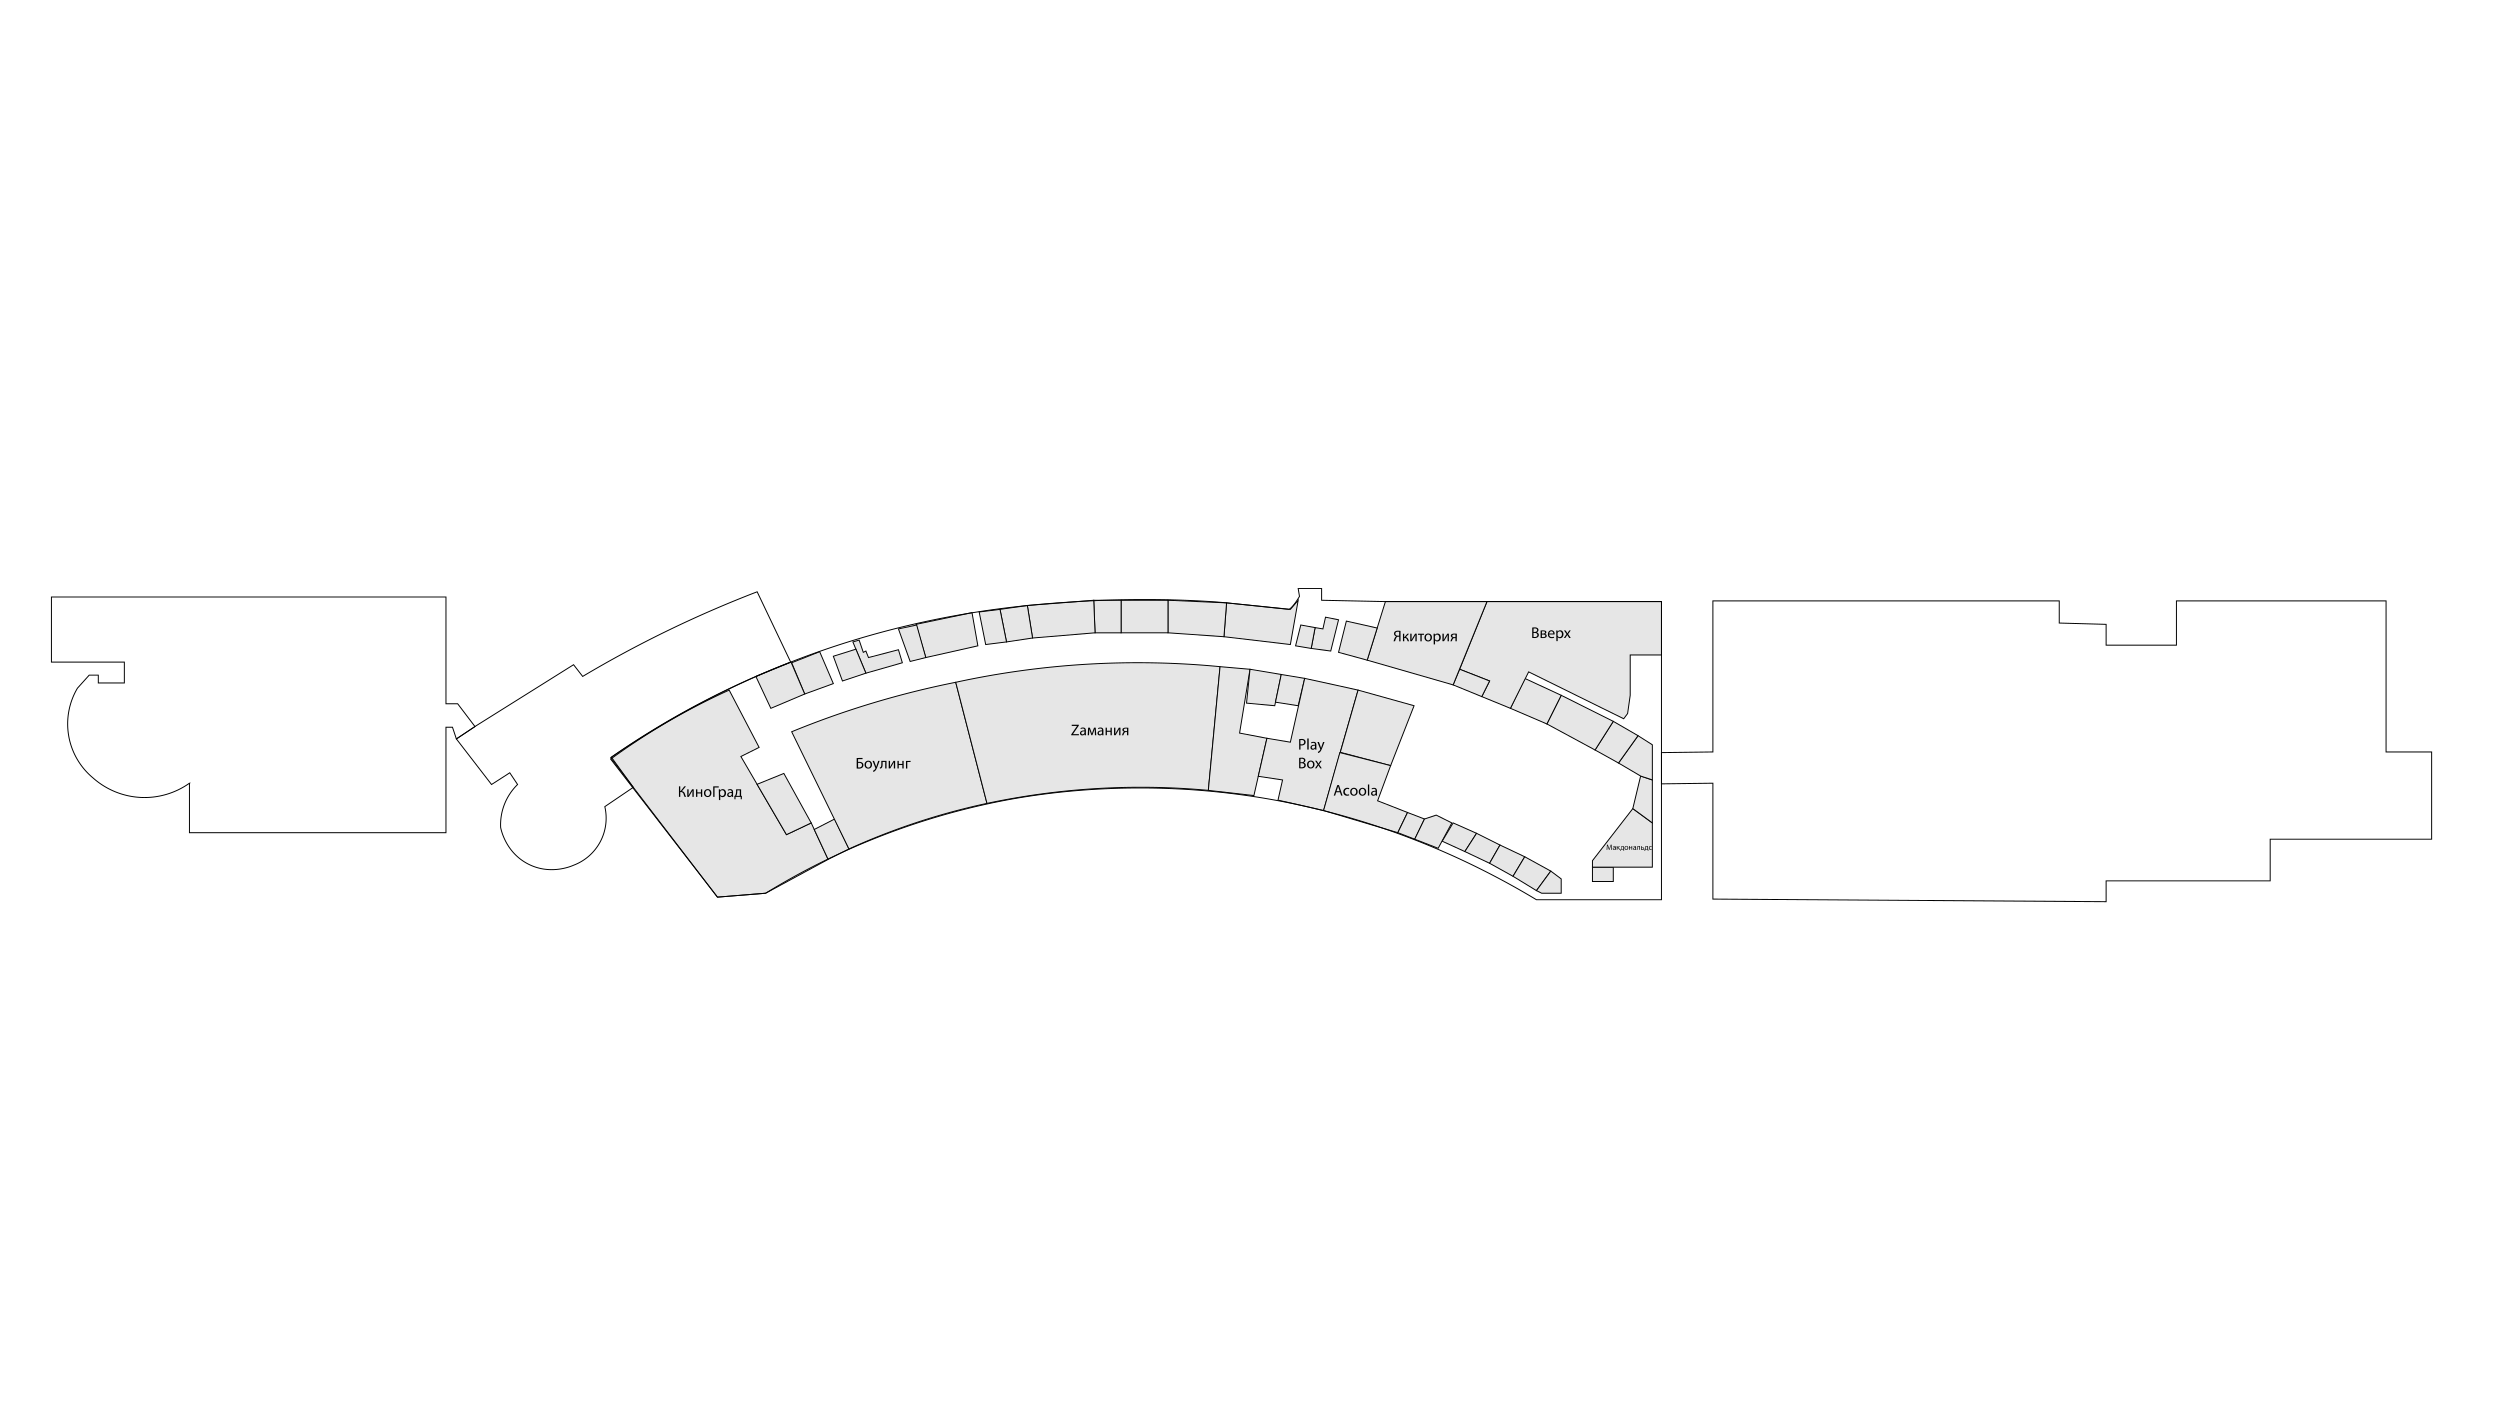 <svg xmlns="http://www.w3.org/2000/svg" width="1920" height="1080" viewBox="0 0 1920 1080">
  <title>1Монтажная область 1</title>
  <g id="d1465868-a58d-400a-90f3-0afe6e06e4f1" data-name="Слой 2">
    <path d="M569,581l35,60,19-9,13,28-48,26-37,3L469,583c12.15-8.87,25.81-18,41-27a512.94,512.94,0,0,1,50-26l23,44Z" fill="#e6e6e6" stroke="#000" stroke-miterlimit="10" stroke-width="0.75"/>
    <polygon points="602 594 623 632 604 641 581.44 602.33 602 594" fill="#e6e6e6" stroke="#000" stroke-miterlimit="10" stroke-width="0.75"/>
    <polygon points="641 629 652 652 636 660 625.33 637.03 641 629" fill="#e6e6e6" stroke="#000" stroke-miterlimit="10" stroke-width="0.75"/>
    <path d="M608,562c18.59-7.62,39.29-15.15,62-22s44.25-12.06,64-16l24,93a519.16,519.16,0,0,0-58,16c-17.62,6-33.64,12.47-48,19Z" fill="#e6e6e6" stroke="#000" stroke-miterlimit="10" stroke-width="0.75"/>
    <path d="M937,512l-9,95a569.27,569.27,0,0,0-170,10l-24-93a658.23,658.23,0,0,1,203-12Z" fill="#e6e6e6" stroke="#000" stroke-miterlimit="10" stroke-width="0.75"/>
    <polygon points="960 514 952 563 973 567 963 611 928 607 937 512 960 514" fill="#e6e6e6" stroke="#000" stroke-miterlimit="10" stroke-width="0.75"/>
    <polygon points="984 518 979 542 957.33 540 960 514 984 518" fill="#e6e6e6" stroke="#000" stroke-miterlimit="10" stroke-width="0.75"/>
    <polygon points="997 542 979.57 539.28 984 518 1002 521 997 542" fill="#e6e6e6" stroke="#000" stroke-miterlimit="10" stroke-width="0.75"/>
    <path d="M1043,530l-26.5,92.5-35-8q1.75-7.75,3.5-15.5l-18.64-2.79L973,567l18,3,11-49q11.46,2.46,23,5Q1034,528,1043,530Z" fill="#e6e6e6" stroke="#000" stroke-miterlimit="10" stroke-width="0.75"/>
    <polygon points="1086 542 1068 588 1029.35 577.77 1043 530 1086 542" fill="#e6e6e6" stroke="#000" stroke-miterlimit="10" stroke-width="0.75"/>
    <path d="M1081,624l-7.5,15.5h0l-57-17q6.25-22.25,12.5-44.5l39,10-10,27Z" fill="#e6e6e6" stroke="#000" stroke-miterlimit="10" stroke-width="0.75"/>
    <path d="M1094,629l-7.5,15.5-13-5L1081,624Z" fill="#e6e6e6" stroke="#000" stroke-miterlimit="10" stroke-width="0.75"/>
    <path d="M1115,632l-10.5,19.5-18-7L1094,629l9-3Z" fill="#e6e6e6" stroke="#000" stroke-miterlimit="10" stroke-width="0.75"/>
    <polygon points="1134 640 1125 654 1107.61 646.05 1116 632 1134 640" fill="#e6e6e6" stroke="#000" stroke-miterlimit="10" stroke-width="0.75"/>
    <polygon points="1152 649 1144 663 1125 654 1134 640 1152 649" fill="#e6e6e6" stroke="#000" stroke-miterlimit="10" stroke-width="0.75"/>
    <polygon points="1171 658 1162 673 1144 663 1152 649 1171 658" fill="#e6e6e6" stroke="#000" stroke-miterlimit="10" stroke-width="0.75"/>
    <polygon points="1191 669 1180 684 1162 673 1171 658 1191 669" fill="#e6e6e6" stroke="#000" stroke-miterlimit="10" stroke-width="0.75"/>
    <polygon points="1199 675 1199 686 1184 686 1180 684 1191 669 1199 675" fill="#e6e6e6" stroke="#000" stroke-miterlimit="10" stroke-width="0.75"/>
    <rect x="1223" y="666" width="16" height="11" fill="#e6e6e6" stroke="#000" stroke-miterlimit="10" stroke-width="0.75"/>
    <polygon points="1254 621 1269 632 1269 666 1223 666 1223 661 1254 621" fill="#e6e6e6" stroke="#000" stroke-miterlimit="10" stroke-width="0.75"/>
    <polygon points="1269 599 1269 632 1254 621 1260 596 1269 599" fill="#e6e6e6" stroke="#000" stroke-miterlimit="10" stroke-width="0.75"/>
    <polygon points="1269 572 1269 599 1260 596 1243 586 1258 565 1269 572" fill="#e6e6e6" stroke="#000" stroke-miterlimit="10" stroke-width="0.75"/>
    <polygon points="1239 554 1258 565 1243 586 1225 576 1239 554" fill="#e6e6e6" stroke="#000" stroke-miterlimit="10" stroke-width="0.75"/>
    <polygon points="1199 534 1239 554 1225 576 1188 556 1199 534" fill="#e6e6e6" stroke="#000" stroke-miterlimit="10" stroke-width="0.75"/>
    <polygon points="1171 521 1199 534 1188 556 1160 544 1171 521" fill="#e6e6e6" stroke="#000" stroke-miterlimit="10" stroke-width="0.75"/>
    <polygon points="1276 503 1252 503 1252 534 1250 548 1247 552 1174 516 1160 544 1138 535 1144 523 1121 514 1142 462 1276 462 1276 503" fill="#e6e6e6" stroke="#000" stroke-miterlimit="10" stroke-width="0.75"/>
    <polygon points="1116 526 1138 535 1144 523 1121 514 1116 526" fill="#e6e6e6" stroke="#000" stroke-miterlimit="10" stroke-width="0.75"/>
    <polygon points="1064 462 1050 507 1116 526 1142 462 1064 462" fill="#e6e6e6" stroke="#000" stroke-miterlimit="10" stroke-width="0.75"/>
    <polygon points="1034 477 1028 501 1050 507 1057.68 482.33 1034 477" fill="#e6e6e6" stroke="#000" stroke-miterlimit="10" stroke-width="0.75"/>
    <polygon points="1018 474 1028 476 1022 500 1007 498 1010 482 1016 483 1018 474" fill="#e6e6e6" stroke="#000" stroke-miterlimit="10" stroke-width="0.75"/>
    <polygon points="999 480 1010 482 1007 498 995 496 999 480" fill="#e6e6e6" stroke="#000" stroke-miterlimit="10" stroke-width="0.75"/>
    <polygon points="991 468 997 461 991 495 940 489 942 463 991 468" fill="#e6e6e6" stroke="#000" stroke-miterlimit="10" stroke-width="0.75"/>
    <polygon points="897 461 897 486 940 489 942 463 897 461" fill="#e6e6e6" stroke="#000" stroke-miterlimit="10" stroke-width="0.75"/>
    <rect x="861" y="461" width="36" height="25" fill="#e6e6e6" stroke="#000" stroke-miterlimit="10" stroke-width="0.75"/>
    <polygon points="840 461 841 486 861 486 861 461 840 461" fill="#e6e6e6" stroke="#000" stroke-miterlimit="10" stroke-width="0.75"/>
    <polygon points="789 465 793 490 841 486 840 461 789 465" fill="#e6e6e6" stroke="#000" stroke-miterlimit="10" stroke-width="0.75"/>
    <polygon points="768 468 773 493 793 490 789 465 768 468" fill="#e6e6e6" stroke="#000" stroke-miterlimit="10" stroke-width="0.75"/>
    <polygon points="752 470 757 495 773 493 768 468 752 470" fill="#e6e6e6" stroke="#000" stroke-miterlimit="10" stroke-width="0.75"/>
    <path d="M703.5,479.5l43-9L751,496l-40,9Z" fill="#e6e6e6" stroke="#000" stroke-miterlimit="10" stroke-width="0.75"/>
    <polygon points="690 483 704 480 711 505 699 508 690 483" fill="#e6e6e6" stroke="#000" stroke-miterlimit="10" stroke-width="0.75"/>
    <polygon points="665 517 693 509 690 499 667 505 665 500 663 501 659.82 491.62 655 493 665 517" fill="#e6e6e6" stroke="#000" stroke-miterlimit="10" stroke-width="0.75"/>
    <polygon points="640 504 657.32 498.56 665 517 647 523 640 504" fill="#e6e6e6" stroke="#000" stroke-miterlimit="10" stroke-width="0.75"/>
    <path d="M608,509l21.5-8.5L640,525l-22,8Z" fill="#e6e6e6" stroke="#000" stroke-miterlimit="10" stroke-width="0.75"/>
    <path d="M580.5,519.5l27-11L618,533l-26,11Q586.25,531.75,580.5,519.5Z" fill="#e6e6e6" stroke="#000" stroke-miterlimit="10" stroke-width="0.75"/>
  </g>
  <g id="4eb15c32-95c7-44c7-958b-6bb2cc410f13" data-name="Слой 3">
    <path d="M469,582a678.83,678.83,0,0,1,137-73c98.68-38.77,182.13-44.55,222-47,65.07-4,114,1,114,1l48,5c3.61-2.21,8-10,8-10l-1-6h18v9l48,1h213V691h-96c-51.21-30.84-136.15-72-247-83-81.68-8.13-145,3.3-168,8a549.22,549.22,0,0,0-177,70l-37,3Z" fill="none" stroke="#000" stroke-miterlimit="10" stroke-width="0.75"/>
    <polygon points="1276 578 1315.5 577.5 1315.5 461.5 1581.5 461.5 1581.5 478.5 1617.5 479.5 1617.5 495.5 1671.5 495.5 1671.5 461.5 1832.5 461.5 1832.5 577.5 1867.5 577.5 1867.5 644.5 1743.5 644.5 1743.5 676.5 1617.5 676.5 1617.5 692.5 1315.5 690.5 1315.5 601.5 1276 602 1276 578" fill="none" stroke="#000" stroke-miterlimit="10" stroke-width="0.75"/>
    <path d="M365.5,557.5l75-47,7,9c20.17-12,42.5-24.17,67-36,23.45-11.32,45.92-20.89,67-29l25.75,54a656.23,656.23,0,0,0-137.75,73l16.88,23.17L464.5,619.5a38.65,38.65,0,0,1-24,45c-2,.89-18.09,7.76-35-1s-20.58-25.86-21-28a43.22,43.22,0,0,1,13-33l-6-9-14,9-27-35Z" fill="none" stroke="#000" stroke-miterlimit="10" stroke-width="0.75"/>
    <path d="M39.5,458.5h303v82h9L364.79,558,350.5,567.5l-3-9h-5v81h-197v-38a59.54,59.54,0,0,1-74-4,53.91,53.91,0,0,1-12-69l9-10h7v6h20v-16h-56Z" fill="none" stroke="#000" stroke-miterlimit="10" stroke-width="0.75"/>
  </g>
  <g id="e6e5cadb-e322-4c3a-916c-a991f935cc0c" data-name="Слой 4">
    <g>
      <path d="M662.44,582.08V583H659v2.17a8.1,8.1,0,0,1,1-.06,3.88,3.88,0,0,1,2.09.54,2.22,2.22,0,0,1,1,2,2.38,2.38,0,0,1-.67,1.75,4.1,4.1,0,0,1-2.86.9,11.8,11.8,0,0,1-1.63-.1v-8.06ZM659,589.36a4.27,4.27,0,0,0,.87.06,2.34,2.34,0,0,0,1.7-.62,1.65,1.65,0,0,0,.45-1.19,1.54,1.54,0,0,0-.66-1.32,2.69,2.69,0,0,0-1.54-.4c-.24,0-.56,0-.82,0Z"/>
      <path d="M669.68,587.22a2.84,2.84,0,0,1-2.89,3.08,2.76,2.76,0,0,1-2.78-3,2.83,2.83,0,0,1,2.88-3.08A2.75,2.75,0,0,1,669.68,587.22Zm-4.61.06c0,1.27.74,2.23,1.77,2.23s1.76-1,1.76-2.26c0-1-.49-2.23-1.74-2.23S665.07,586.17,665.07,587.28Z"/>
      <path d="M671.28,584.36l1.27,3.43c.13.39.28.84.37,1.19h0c.1-.35.22-.79.37-1.21l1.15-3.41h1.11L674,588.5c-.75,2-1.27,3-2,3.63a2.85,2.85,0,0,1-1.29.69l-.27-.89a2.68,2.68,0,0,0,.93-.52,3.18,3.18,0,0,0,.88-1.17.76.76,0,0,0,.09-.25.94.94,0,0,0-.08-.28l-2.14-5.35Z"/>
      <path d="M680.85,584.36v5.81h-1v-5h-2v1.51c0,1.63-.16,2.72-.91,3.22a1.74,1.74,0,0,1-1.15.36l-.11-.83a1.33,1.33,0,0,0,.57-.24c.54-.4.6-1.21.6-2.51v-2.34Z"/>
      <path d="M683.55,584.36v2.45c0,.92,0,1.5-.06,2.33h0c.35-.71.55-1.12.94-1.79l1.81-3h1.23v5.81h-1v-2.46c0-1,0-1.44.08-2.38h0c-.37.75-.62,1.21-1,1.8-.55.9-1.19,2-1.81,3h-1.21v-5.81Z"/>
      <path d="M690.25,584.36v2.34H693v-2.34h1v5.81h-1v-2.63h-2.76v2.63h-1v-5.81Z"/>
      <path d="M699.32,584.36v.85H696.8v5h-1v-5.81Z"/>
    </g>
    <g>
      <path d="M522.44,603.92v3.58h.33l2.77-3.58h1.26l-3.06,3.7a2.7,2.7,0,0,1,2.26,2.09,21,21,0,0,0,.89,2.29h-1.12a14.31,14.31,0,0,1-.74-1.91,2.18,2.18,0,0,0-2.25-1.8h-.34V612h-1v-8.08Z"/>
      <path d="M528.85,606.2v2.44c0,.93,0,1.5-.06,2.33h0c.34-.71.55-1.11.93-1.79l1.81-3h1.24V612h-1v-2.46c0-.95,0-1.44.07-2.37h0c-.37.74-.63,1.21-1,1.8-.55.9-1.19,2-1.81,3h-1.21v-5.8Z"/>
      <path d="M535.55,606.2v2.33h2.76V606.2h1V612h-1v-2.63h-2.76V612h-1v-5.8Z"/>
      <path d="M546.33,609.05a2.83,2.83,0,0,1-2.89,3.08,2.76,2.76,0,0,1-2.78-3,2.84,2.84,0,0,1,2.88-3.09A2.74,2.74,0,0,1,546.33,609.05Zm-4.6.06c0,1.27.73,2.23,1.76,2.23s1.76-1,1.76-2.25c0-1-.49-2.24-1.74-2.24S541.73,608,541.73,609.11Z"/>
      <path d="M552,603.92v.87h-3.25V612h-1v-8.08Z"/>
      <path d="M552.06,608.09c0-.74,0-1.34,0-1.89h1l0,1h0a2.28,2.28,0,0,1,2.06-1.13c1.41,0,2.46,1.19,2.46,3,0,2.09-1.27,3.12-2.64,3.12a2,2,0,0,1-1.78-.91h0v3.16h-1Zm1,1.55a2.82,2.82,0,0,0,0,.43,1.63,1.63,0,0,0,1.58,1.23c1.12,0,1.77-.91,1.77-2.24,0-1.16-.62-2.16-1.73-2.16a1.7,1.7,0,0,0-1.6,1.31,2,2,0,0,0-.07.43Z"/>
      <path d="M562.1,612l-.08-.73h0a2.17,2.17,0,0,1-1.77.86,1.66,1.66,0,0,1-1.78-1.67c0-1.4,1.25-2.17,3.49-2.15v-.12a1.2,1.2,0,0,0-1.32-1.35,2.93,2.93,0,0,0-1.51.43l-.24-.69a3.64,3.64,0,0,1,1.91-.52c1.77,0,2.2,1.21,2.2,2.38v2.17a8.4,8.4,0,0,0,.1,1.39Zm-.15-3c-1.16,0-2.46.18-2.46,1.3a.93.93,0,0,0,1,1,1.45,1.45,0,0,0,1.41-1A1.35,1.35,0,0,0,562,610Z"/>
      <path d="M569.17,606.2v5h.6l-.06,2.63h-.83l0-1.85h-4l0,1.85h-.83l-.05-2.63h.49A4.53,4.53,0,0,0,565,610a7.59,7.59,0,0,0,.33-2.31V606.2ZM566.23,608a7.77,7.77,0,0,1-.3,2.16,5.87,5.87,0,0,1-.47,1.08h2.68V607h-1.91Z"/>
    </g>
    <g>
      <path d="M822.69,564.06l4.49-6.56v0h-4.1v-.88h5.45v.64l-4.46,6.54v0h4.52v.88h-5.9Z"/>
      <path d="M833.06,564.67l-.08-.73h0a2.18,2.18,0,0,1-1.78.86,1.65,1.65,0,0,1-1.77-1.67c0-1.4,1.25-2.17,3.49-2.16v-.12a1.19,1.19,0,0,0-1.32-1.34,2.93,2.93,0,0,0-1.51.43l-.24-.69a3.52,3.52,0,0,1,1.91-.52c1.77,0,2.2,1.21,2.2,2.37v2.18a8.4,8.4,0,0,0,.1,1.39Zm-.16-3c-1.15,0-2.46.17-2.46,1.3a.94.94,0,0,0,1,1,1.43,1.43,0,0,0,1.4-1,1,1,0,0,0,.06-.34Z"/>
      <path d="M835.69,558.86H837l1.06,2.93c.14.43.4,1.14.53,1.59h0c.13-.43.46-1.35.68-2l.94-2.53h1.31l.41,5.81h-1l-.13-2.77c0-.63-.09-1.37-.11-2.08h0c-.15.53-.31,1-.63,1.89l-1.12,2.92h-.77l-1-2.87c-.18-.55-.43-1.39-.57-1.93h0c0,.69-.06,1.46-.1,2.09l-.14,2.75h-1Z"/>
      <path d="M846.51,564.67l-.08-.73h0a2.17,2.17,0,0,1-1.77.86,1.66,1.66,0,0,1-1.78-1.67c0-1.4,1.25-2.17,3.49-2.16v-.12a1.19,1.19,0,0,0-1.32-1.34,2.93,2.93,0,0,0-1.51.43l-.24-.69a3.55,3.55,0,0,1,1.91-.52c1.77,0,2.2,1.21,2.2,2.37v2.18a8.4,8.4,0,0,0,.1,1.39Zm-.15-3c-1.16,0-2.46.17-2.46,1.3a.93.93,0,0,0,1,1,1.45,1.45,0,0,0,1.41-1,1.35,1.35,0,0,0,.06-.34Z"/>
      <path d="M850.1,558.86v2.34h2.76v-2.34h1v5.81h-1V562H850.1v2.63h-1v-5.81Z"/>
      <path d="M856.6,558.86v2.45c0,.92,0,1.5-.06,2.33h0c.35-.71.55-1.12.94-1.79l1.81-3h1.23v5.81h-1v-2.46c0-1,0-1.44.08-2.38h0c-.37.75-.62,1.21-1,1.8-.55.9-1.19,2-1.81,3h-1.21v-5.81Z"/>
      <path d="M866.56,564.67h-1v-2.44h-.78a1.35,1.35,0,0,0-1,.33,4,4,0,0,0-.82,1.63,3.07,3.07,0,0,1-.24.48h-1.13a3.2,3.2,0,0,0,.36-.66,4.47,4.47,0,0,1,.92-1.75,1.35,1.35,0,0,1,.66-.34v0a1.54,1.54,0,0,1-1.54-1.43,1.39,1.39,0,0,1,.77-1.26,4,4,0,0,1,1.94-.4,16,16,0,0,1,1.87.12Zm-1-5.11a5.44,5.44,0,0,0-.88-.06c-.72,0-1.57.2-1.57,1s.93,1,1.55,1h.9Z"/>
    </g>
    <g>
      <path d="M997.74,567.68a12.63,12.63,0,0,1,2-.16,3.26,3.26,0,0,1,2.26.68,2.15,2.15,0,0,1,.71,1.69,2.35,2.35,0,0,1-.62,1.72,3.34,3.34,0,0,1-2.47.89,3.61,3.61,0,0,1-.84-.07v3.24h-1Zm1,3.9a3.49,3.49,0,0,0,.86.08c1.26,0,2-.61,2-1.73s-.76-1.58-1.91-1.58a5,5,0,0,0-1,.08Z"/>
      <path d="M1004,567.15h1.06v8.52H1004Z"/>
      <path d="M1010.08,575.67l-.08-.73h0a2.19,2.19,0,0,1-1.78.86,1.65,1.65,0,0,1-1.77-1.67c0-1.4,1.25-2.17,3.49-2.16v-.12a1.19,1.19,0,0,0-1.32-1.34,2.93,2.93,0,0,0-1.51.43l-.24-.69a3.52,3.52,0,0,1,1.91-.52c1.77,0,2.2,1.21,2.2,2.37v2.18a8.4,8.4,0,0,0,.1,1.39Zm-.16-3c-1.15,0-2.46.17-2.46,1.3a.94.94,0,0,0,1,1,1.43,1.43,0,0,0,1.4-1,1,1,0,0,0,.06-.34Z"/>
      <path d="M1012.94,569.86l1.27,3.43c.13.39.27.84.37,1.19h0c.11-.35.23-.79.37-1.21l1.16-3.41h1.11l-1.58,4.14c-.76,2-1.27,3-2,3.63a2.87,2.87,0,0,1-1.3.69l-.26-.89a2.65,2.65,0,0,0,.92-.52,3.09,3.09,0,0,0,.89-1.17.69.69,0,0,0,.08-.25.85.85,0,0,0-.07-.28l-2.14-5.35Z"/>
      <path d="M997.74,582.09a10.7,10.7,0,0,1,1.91-.17,3.31,3.31,0,0,1,2.22.59,1.69,1.69,0,0,1,.67,1.43,1.9,1.9,0,0,1-1.37,1.77v0a2.08,2.08,0,0,1,1.67,2,2.15,2.15,0,0,1-.68,1.62,4.06,4.06,0,0,1-2.8.76,11.75,11.75,0,0,1-1.62-.1Zm1,3.31h1c1.1,0,1.75-.57,1.75-1.35,0-.95-.72-1.32-1.78-1.32a4.21,4.21,0,0,0-.92.07Zm0,3.88a6.56,6.56,0,0,0,.87,0c1.08,0,2.08-.39,2.08-1.57s-1-1.56-2.09-1.56h-.86Z"/>
      <path d="M1009.51,587.12a2.84,2.84,0,0,1-2.89,3.08,2.76,2.76,0,0,1-2.78-3,2.83,2.83,0,0,1,2.88-3.08A2.74,2.74,0,0,1,1009.51,587.12Zm-4.6.06c0,1.27.73,2.23,1.76,2.23s1.76-.95,1.76-2.26c0-1-.49-2.23-1.73-2.23S1004.91,586.07,1004.91,587.18Z"/>
      <path d="M1011.17,584.26l.83,1.25c.22.32.4.62.59,1h0c.2-.35.39-.65.58-1l.81-1.24h1.14l-2,2.81,2,3H1014l-.85-1.31c-.23-.34-.42-.66-.62-1h0c-.2.35-.4.66-.62,1l-.84,1.31h-1.16l2.06-3-2-2.85Z"/>
    </g>
    <g>
      <path d="M1026.22,608.46l-.84,2.54h-1.08l2.75-8.08h1.26l2.75,8.08H1030l-.87-2.54Zm2.65-.82-.79-2.32c-.18-.53-.3-1-.42-1.48h0c-.12.48-.25,1-.4,1.46l-.8,2.34Z"/>
      <path d="M1036.21,610.78a3.72,3.72,0,0,1-1.66.34,2.75,2.75,0,0,1-2.89-3,2.94,2.94,0,0,1,3.11-3.08,3.45,3.45,0,0,1,1.47.3l-.24.81a2.51,2.51,0,0,0-1.23-.27,2.19,2.19,0,0,0,0,4.36A3,3,0,0,0,1036,610Z"/>
      <path d="M1042.63,608.05a2.83,2.83,0,0,1-2.89,3.08,2.76,2.76,0,0,1-2.78-3,2.84,2.84,0,0,1,2.88-3.09A2.75,2.75,0,0,1,1042.63,608.05Zm-4.6.06c0,1.27.73,2.23,1.76,2.23s1.76-1,1.76-2.25c0-1-.49-2.24-1.74-2.24S1038,607,1038,608.11Z"/>
      <path d="M1049.22,608.05a2.83,2.83,0,0,1-2.89,3.08,2.76,2.76,0,0,1-2.78-3,2.84,2.84,0,0,1,2.88-3.09A2.75,2.75,0,0,1,1049.22,608.05Zm-4.6.06c0,1.27.73,2.23,1.76,2.23s1.76-1,1.76-2.25c0-1-.49-2.24-1.74-2.24S1044.62,607,1044.62,608.11Z"/>
      <path d="M1050.56,602.48h1V611h-1Z"/>
      <path d="M1056.6,611l-.08-.73h0a2.17,2.17,0,0,1-1.77.86,1.66,1.66,0,0,1-1.78-1.67c0-1.4,1.25-2.17,3.49-2.15v-.12a1.2,1.2,0,0,0-1.32-1.35,2.93,2.93,0,0,0-1.51.43l-.24-.69a3.64,3.64,0,0,1,1.91-.52c1.77,0,2.2,1.21,2.2,2.38v2.17a8.4,8.4,0,0,0,.1,1.39Zm-.15-3c-1.16,0-2.46.18-2.46,1.3a.93.93,0,0,0,1,1,1.45,1.45,0,0,0,1.41-1,1.35,1.35,0,0,0,.06-.34Z"/>
    </g>
    <g>
      <path d="M1176.74,482a10.82,10.82,0,0,1,1.91-.16,3.37,3.37,0,0,1,2.22.58,1.72,1.72,0,0,1,.67,1.43,1.92,1.92,0,0,1-1.37,1.78v0a2.08,2.08,0,0,1,1.67,2,2.19,2.19,0,0,1-.68,1.62,4.12,4.12,0,0,1-2.8.75,14.11,14.11,0,0,1-1.62-.09Zm1,3.31h1c1.1,0,1.75-.57,1.75-1.35,0-1-.72-1.32-1.78-1.32a5,5,0,0,0-.92.07Zm0,3.88a6.25,6.25,0,0,0,.87.05c1.08,0,2.08-.4,2.08-1.57s-1-1.56-2.09-1.56h-.86Z"/>
      <path d="M1183.19,484.27a12.68,12.68,0,0,1,1.85-.13c1,0,2.57.15,2.57,1.45a1.36,1.36,0,0,1-1.21,1.3v0c.85.12,1.48.6,1.48,1.44,0,1.52-1.92,1.71-3.06,1.71-.65,0-1.32-.05-1.63-.07Zm1,5a5.86,5.86,0,0,0,.86.05c.7,0,1.76-.17,1.76-1s-.84-1-1.85-1h-.77Zm0-2.67h.79c.78,0,1.58-.23,1.58-.91s-.5-.85-1.56-.85a6,6,0,0,0-.81.05Z"/>
      <path d="M1189.8,487.29a1.85,1.85,0,0,0,2,2,3.8,3.8,0,0,0,1.61-.3l.18.76a4.67,4.67,0,0,1-1.93.36,2.7,2.7,0,0,1-2.86-2.93c0-1.75,1-3.13,2.73-3.13a2.46,2.46,0,0,1,2.39,2.74,4.88,4.88,0,0,1,0,.49Zm3.09-.76a1.49,1.49,0,0,0-1.46-1.71,1.75,1.75,0,0,0-1.62,1.71Z"/>
      <path d="M1195.22,486.09c0-.74,0-1.34,0-1.89h.94l.05,1h0a2.27,2.27,0,0,1,2.06-1.13c1.4,0,2.46,1.19,2.46,2.95,0,2.09-1.27,3.12-2.64,3.12a2,2,0,0,1-1.79-.91h0v3.15h-1Zm1,1.55a2,2,0,0,0,0,.43,1.62,1.62,0,0,0,1.58,1.23c1.11,0,1.76-.91,1.76-2.24,0-1.16-.61-2.16-1.73-2.16a1.68,1.68,0,0,0-1.59,1.31,1.55,1.55,0,0,0-.07.43Z"/>
      <path d="M1202.39,484.2l.82,1.24c.22.33.4.63.59.95h0c.19-.35.38-.65.58-1l.81-1.23h1.14l-2,2.8,2,3h-1.2l-.85-1.31c-.23-.33-.42-.66-.63-1h0c-.19.34-.4.65-.61,1l-.84,1.31h-1.16l2.06-3-2-2.84Z"/>
    </g>
    <g>
      <path d="M1237.36,650.89c0-.56-.06-1.24-.06-1.74h0c-.13.47-.3,1-.51,1.53l-.71,2h-.39l-.66-1.92c-.19-.57-.35-1.09-.47-1.57h0c0,.5,0,1.18-.08,1.78l-.1,1.74h-.5l.28-4h.66l.7,2c.16.5.3.94.4,1.36h0c.1-.41.25-.85.43-1.36l.72-2h.66l.25,4h-.51Z"/>
      <path d="M1240.39,652.67l0-.37h0a1.06,1.06,0,0,1-.88.43.83.83,0,0,1-.89-.83c0-.7.62-1.09,1.74-1.08v-.06a.59.59,0,0,0-.66-.67,1.43,1.43,0,0,0-.75.21l-.12-.34a1.77,1.77,0,0,1,1-.26c.89,0,1.1.6,1.1,1.19V652a4.9,4.9,0,0,0,0,.7Zm-.08-1.48c-.57,0-1.23.09-1.23.65a.47.47,0,0,0,.5.5.72.72,0,0,0,.7-.48.55.55,0,0,0,0-.17Z"/>
      <path d="M1242.2,649.76V651h.13l1.09-1.26h.64l-1.27,1.32c.47,0,.75.36,1,.88a7.72,7.72,0,0,0,.31.71h-.55a4,4,0,0,1-.27-.6,1,1,0,0,0-1-.68h-.1v1.28h-.52v-2.91Z"/>
      <path d="M1247,649.76v2.51h.3l0,1.31h-.41l0-.92h-2l0,.92h-.41l0-1.31h.25a2.69,2.69,0,0,0,.29-.59,4,4,0,0,0,.16-1.16v-.76Zm-1.47.89a3.76,3.76,0,0,1-.15,1.08,3.25,3.25,0,0,1-.23.54h1.33v-2.1h-1Z"/>
      <path d="M1250.48,651.19a1.41,1.41,0,0,1-1.44,1.54,1.37,1.37,0,0,1-1.39-1.49,1.41,1.41,0,0,1,1.44-1.54A1.37,1.37,0,0,1,1250.48,651.19Zm-2.3,0c0,.64.37,1.12.88,1.12s.88-.48.88-1.13c0-.49-.24-1.12-.86-1.12S1248.18,650.67,1248.18,651.22Z"/>
      <path d="M1251.66,649.76v1.17H1253v-1.17h.52v2.91H1253v-1.32h-1.38v1.32h-.52v-2.91Z"/>
      <path d="M1256,652.67l0-.37h0a1.06,1.06,0,0,1-.88.43.83.83,0,0,1-.89-.83c0-.7.62-1.09,1.74-1.08v-.06a.59.59,0,0,0-.66-.67,1.43,1.43,0,0,0-.75.21l-.12-.34a1.77,1.77,0,0,1,.95-.26c.89,0,1.11.6,1.11,1.19V652a5,5,0,0,0,0,.7Zm-.07-1.48c-.58,0-1.23.09-1.23.65a.46.46,0,0,0,.49.5.74.74,0,0,0,.71-.48,1.22,1.22,0,0,0,0-.17Z"/>
      <path d="M1259.53,649.76v2.91H1259v-2.49h-1v.75c0,.82-.08,1.36-.46,1.61a.82.82,0,0,1-.58.18l0-.41a.69.69,0,0,0,.29-.12c.27-.2.3-.61.3-1.26v-1.17Z"/>
      <path d="M1260.91,649.76v1a2.37,2.37,0,0,1,.48,0c.65,0,1.34.2,1.34,1a.79.79,0,0,1-.31.66,2,2,0,0,1-1.25.34c-.3,0-.57,0-.78,0v-2.9Zm0,2.54a3.1,3.1,0,0,0,.39,0c.39,0,.9-.14.9-.62s-.53-.61-.91-.61a2.25,2.25,0,0,0-.38,0Z"/>
      <path d="M1265.62,649.76v2.51h.3l0,1.31h-.42l0-.92h-2l0,.92H1263l0-1.31h.24a2,2,0,0,0,.29-.59,4,4,0,0,0,.17-1.16v-.76Zm-1.47.89a4.14,4.14,0,0,1-.15,1.08,3.28,3.28,0,0,1-.24.54h1.34v-2.1h-.95Z"/>
      <path d="M1268.59,652.56a1.92,1.92,0,0,1-.83.17,1.38,1.38,0,0,1-1.45-1.48,1.48,1.48,0,0,1,1.56-1.54,1.8,1.8,0,0,1,.73.14l-.12.41a1.21,1.21,0,0,0-.61-.14,1,1,0,0,0-1,1.1,1,1,0,0,0,1,1.09,1.41,1.41,0,0,0,.65-.15Z"/>
    </g>
    <g>
      <path d="M1070.18,492.5a4.87,4.87,0,0,0,.32-.73,7.56,7.56,0,0,1,1.23-2.71,1.62,1.62,0,0,1,.67-.41v0a2,2,0,0,1-1.79-2,2.05,2.05,0,0,1,.75-1.64,3.64,3.64,0,0,1,2.31-.62,11.14,11.14,0,0,1,1.93.16v8h-1V489h-.77a1.54,1.54,0,0,0-1.16.39,7.92,7.92,0,0,0-1.07,2.52,3.4,3.4,0,0,1-.27.59Zm4.38-7.24a4.58,4.58,0,0,0-1-.1c-1,0-1.9.4-1.9,1.51s.86,1.54,2,1.54c.35,0,.68,0,.89,0Z"/>
      <path d="M1078.43,486.7v2.51h.26l2.18-2.51h1.28l-2.53,2.62c.94.1,1.5.72,2,1.76a11.61,11.61,0,0,0,.62,1.42h-1.1a7.31,7.31,0,0,1-.54-1.19,1.89,1.89,0,0,0-1.92-1.36h-.21v2.55h-1v-5.8Z"/>
      <path d="M1084.11,486.7v2.44c0,.93,0,1.5-.06,2.33h0c.34-.71.55-1.11.93-1.79l1.81-3h1.24v5.8h-1V490c0-1,0-1.44.07-2.37h0c-.37.74-.63,1.21-1,1.8-.55.9-1.19,2-1.81,3h-1.21v-5.8Z"/>
      <path d="M1093.67,486.7v.83h-1.81v5h-1v-5H1089v-.83Z"/>
      <path d="M1099.7,489.55a2.83,2.83,0,0,1-2.89,3.08,2.76,2.76,0,0,1-2.79-3,2.84,2.84,0,0,1,2.88-3.09A2.75,2.75,0,0,1,1099.7,489.55Zm-4.61.06c0,1.27.73,2.23,1.76,2.23s1.77-.95,1.77-2.25c0-1-.49-2.24-1.74-2.24S1095.09,488.51,1095.09,489.61Z"/>
      <path d="M1101,488.59c0-.74,0-1.34,0-1.89h1l0,1h0a2.29,2.29,0,0,1,2.07-1.13c1.4,0,2.45,1.19,2.45,2.95,0,2.09-1.27,3.12-2.63,3.12a2,2,0,0,1-1.79-.91h0v3.15h-1Zm1,1.55a2.86,2.86,0,0,0,0,.43,1.64,1.64,0,0,0,1.59,1.23c1.11,0,1.76-.91,1.76-2.24,0-1.16-.61-2.16-1.73-2.16a1.68,1.68,0,0,0-1.59,1.31,1.55,1.55,0,0,0-.07.43Z"/>
      <path d="M1108.83,486.7v2.44c0,.93,0,1.5-.06,2.33h0c.34-.71.55-1.11.93-1.79l1.81-3h1.24v5.8h-1V490c0-1,0-1.44.07-2.37h0c-.37.74-.63,1.21-1,1.8-.55.9-1.19,2-1.81,3h-1.22v-5.8Z"/>
      <path d="M1118.79,492.5h-1v-2.43H1117a1.4,1.4,0,0,0-1,.32,4.1,4.1,0,0,0-.81,1.63,3.58,3.58,0,0,1-.24.48h-1.13a4.07,4.07,0,0,0,.36-.66,4.52,4.52,0,0,1,.91-1.75,1.39,1.39,0,0,1,.66-.34v0a1.55,1.55,0,0,1-1.53-1.44A1.4,1.4,0,0,1,1115,487a4.06,4.06,0,0,1,2-.4,16.17,16.17,0,0,1,1.87.12Zm-1-5.11a5.52,5.52,0,0,0-.88-.06c-.72,0-1.57.2-1.57,1s.92,1,1.55,1h.9Z"/>
    </g>
  </g>
</svg>
